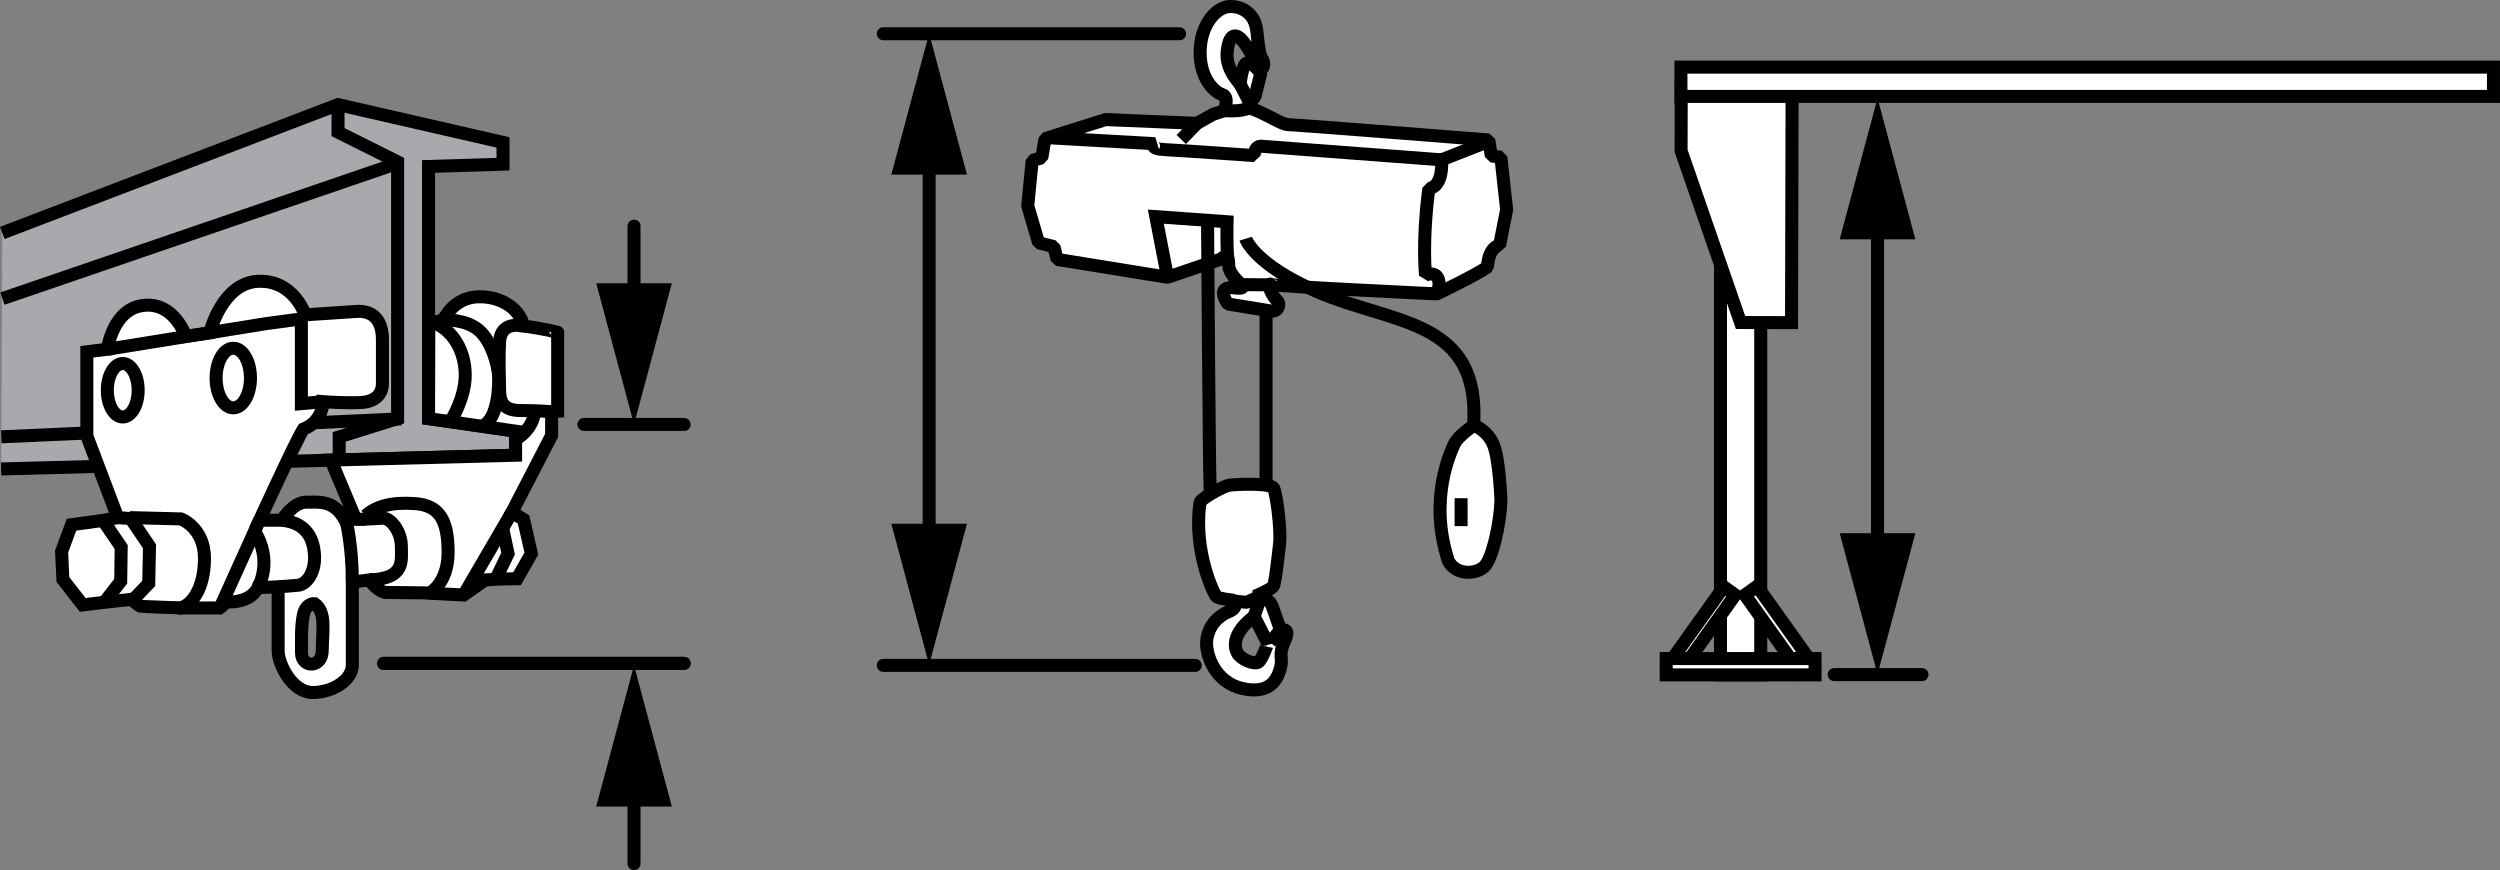 <?xml version="1.0" encoding="iso-8859-1"?>
<!-- Generator: Adobe Illustrator 27.9.1, SVG Export Plug-In . SVG Version: 6.00 Build 0)  -->
<svg version="1.1" xmlns="http://www.w3.org/2000/svg" xmlns:xlink="http://www.w3.org/1999/xlink" x="0px" y="0px"
	 width="153.631px" height="53.469px" viewBox="0 0 153.631 53.469" enable-background="new 0 0 153.631 53.469"
	 xml:space="preserve">
<rect x="0" y="0" width="153.631" height="53.469" fill="#808080" stroke="none"/>
<g id="image">
</g>
<g id="callouts">
	<g>
		<path fill="#FFFFFF" stroke="#000000" stroke-width="0.8" stroke-linejoin="bevel" stroke-miterlimit="10" d="M92.233,9.662
			l-0.589-0.079l-0.157-0.981c0,0-11.889-0.942-12.321-0.942c-0.432,0-1.452-0.746-2.472-1.06
			c0.065-0.272,0.432-0.667,0.432-0.667s0.196-0.844,0.353-1.432c0,0-0.824-1.138-1.06-0.373
			c-0.235,0.765-0.196,1.138-0.196,1.138l-0.037-0.136c0,0-0.834-0.834-0.782-1.824
			c0.052-0.99,0.521-2.293,1.996,1.058c0.353-0.196,0.275-0.589,0.157-0.746c-0.118-0.157-0.224-0.664-0.314-1.648
			c-0.118-1.295-1.099-1.597-1.687-1.569c-0.83,0.039-1.805,1.138-1.805,2.825c0,1.687,0.942,2.472,1.373,2.59
			c0.432,0.118,0.118,0.981,0.118,0.981l-0.706,0.235l-0.981,0.549L67.945,7.347l-3.728,1.177l-0.196,1.177
			l-0.589,0.157l-0.275,2.786l0.667,2.276l0.942,0.235l0.196,0.785l6.788,1.099l3.289-1.12
			c0,0,0.469-0.521,0.469,0.365s1.615,1.563,0.365,1.407c-1.251-0.156-0.417,0.99-0.417,0.99l2.69,0.438
			c0.392,0.039,0.589-0.432,0.314-0.667c-0.549-0.589-0.471-1.099-0.393-0.981
			c0.079,0.118,10.241,0.589,10.241,0.589s2.433-1.177,3.1-1.648c0.079-1.295,0.746-1.334,0.746-1.334
			l0.432-2.197L92.233,9.662z"/>
		<path fill="none" stroke="#000000" stroke-width="0.8" stroke-miterlimit="10" d="M71.751,17.039l-0.723-3.726l4.378,0.313
			c0,0-0.052,2.032,0.104,2.658"/>
		<path fill="none" stroke="#000000" stroke-width="0.8" stroke-miterlimit="10" d="M76.695,6.601"/>
		<path fill="none" stroke="#000000" stroke-width="0.8" stroke-linejoin="bevel" stroke-miterlimit="10" d="M76.186,5.131
			l0.73,1.407c0,0-0.376,0.362-1.673,0.259"/>
		<path fill="none" stroke="#000000" stroke-width="0.8" stroke-linejoin="bevel" stroke-miterlimit="10" d="M74.206,13.573
			c0,0,0.104,15.217,0.156,16.364c0.052,1.147,0.417,3.075,0.417,3.075"/>
		
			<line fill="none" stroke="#000000" stroke-width="0.8" stroke-linejoin="bevel" stroke-miterlimit="10" x1="77.802" y1="19.098" x2="77.802" y2="29.833"/>
		<path fill="#FFFFFF" stroke="#000000" stroke-width="0.8" stroke-linejoin="bevel" stroke-miterlimit="10" d="M90.57,26.133
			c0,0-0.99,0.677-1.199,1.147c-0.208,0.469-1.615,3.387-0.365,7.192c0.469,0.886,1.668,0.834,2.189,0.365
			c0.521-0.469,0.99-2.658,1.042-4.065c0,0-0.09-2.542-0.463-3.444S90.57,26.133,90.57,26.133z"/>
		<path fill="none" stroke="#000000" stroke-width="0.8" stroke-linejoin="bevel" stroke-miterlimit="10" d="M76.551,14.668
			c0,0,0.48,1.552,4.355,3.239c4.75,2.069,10.076,1.65,9.652,8.242"/>
		
			<line fill="none" stroke="#000000" stroke-width="0.8" stroke-linejoin="bevel" stroke-miterlimit="10" x1="89.788" y1="30.615" x2="89.788" y2="32.334"/>
		<path fill="#FFFFFF" stroke="#000000" stroke-width="0.8" stroke-linejoin="bevel" stroke-miterlimit="10" d="M78.696,38.724
			c0,0-0.275-0.798-0.51-1.452c-0.235-0.654-1.073-0.628-1.073-0.628s0.994-0.418,1.125-0.602
			c0.131-0.183,0.288-1.726,0.393-2.59c0.105-0.863-0.183-3.113-0.366-3.453c-0.183-0.34-2.354-0.235-2.72-0.183
			s-1.772,0.834-1.805,1.072c-0.418,3.008,0.863,5.65,1.02,5.781c0.157,0.131,1.02,0.209,1.02,0.209
			s0.413,0.429-0.262,0.706c-0.79,0.324-1.287,1-1.363,1.784c-0.082,0.84,0.5,2.585,2.227,2.951
			s2.119-0.628,2.302-1.256c0.183-0.628-0.157-0.785,0.262-1.674C79.363,38.502,78.696,38.724,78.696,38.724z
			 M77.362,40.667c-0.235,0.216-1.089-0.127-1.315-0.53c-0.226-0.402-0.314-1.236,1.02-2.256l0.839,1.646
			C77.906,39.526,77.597,40.451,77.362,40.667z"/>
		
			<line fill="none" stroke="#000000" stroke-width="0.8" stroke-linejoin="bevel" stroke-miterlimit="10" x1="78.735" y1="38.665" x2="78.049" y2="39.47"/>
		<polyline fill="none" stroke="#000000" stroke-width="0.8" stroke-linejoin="bevel" stroke-miterlimit="10" points="
			77.44,36.625 76.616,37.017 75.675,36.919 		"/>
		<path fill="none" stroke="#000000" stroke-width="0.8" stroke-linejoin="bevel" stroke-miterlimit="10" d="M64.461,8.466
			l6.514,0.365c0,0-0.417,0.313,0.625,0.365s5.472,0.365,5.472,0.365s0-0.625,0.469-0.573l11.048,0.834"/>
		<path fill="none" stroke="#000000" stroke-width="0.8" stroke-linejoin="bevel" stroke-miterlimit="10" d="M91.247,8.779
			l-2.658,1.042c0,0,0.156,1.615-0.782,1.772c-0.156,1.147-0.365,3.387-0.208,5.316
			c0.625-0.261,1.055,0.164,0.71,1.15"/>
		
			<line fill="none" stroke="#000000" stroke-width="0.8" stroke-linejoin="bevel" stroke-miterlimit="10" x1="73.556" y1="7.582" x2="72.591" y2="8.571"/>
		
			<line fill="#FFFFFF" stroke="#000000" stroke-width="0.8" stroke-linejoin="bevel" stroke-miterlimit="10" x1="77.067" y1="37.881" x2="77.401" y2="36.919"/>
		
			<line fill="none" stroke="#000000" stroke-width="0.8" stroke-linejoin="bevel" stroke-miterlimit="10" x1="78.148" y1="17.506" x2="76.154" y2="17.489"/>
		
			<line fill="#FFFFFF" stroke="#000000" stroke-width="0.8" stroke-linecap="round" stroke-miterlimit="10" x1="72.488" y1="2.074" x2="54.282" y2="2.074"/>
		
			<line fill="#FFFFFF" stroke="#000000" stroke-width="0.8" stroke-linecap="round" stroke-miterlimit="10" x1="73.452" y1="40.889" x2="54.282" y2="40.889"/>
		<g>
			<line fill="#FFFFFF" x1="57.098" y1="2.057" x2="57.098" y2="40.856"/>
			<g>
				
					<line fill="none" stroke="#000000" stroke-width="0.8" stroke-linecap="round" x1="57.098" y1="9.144" x2="57.098" y2="33.769"/>
				<g>
					<polygon points="54.774,10.73 57.098,2.057 59.422,10.73 					"/>
				</g>
				<g>
					<polygon points="54.774,32.184 57.098,40.856 59.422,32.184 					"/>
				</g>
			</g>
		</g>
	</g>
	<g>
		
			<rect x="105.728" y="13.743" fill="#FFFFFF" stroke="#000000" stroke-width="0.8" stroke-miterlimit="10" width="2.474" height="27.729"/>
		<polygon fill="#FFFFFF" stroke="#000000" stroke-width="0.8" stroke-miterlimit="10" points="110.094,19.827 106.961,19.819 
			103.306,9.266 103.316,5.447 110.129,5.463 		"/>
		
			<rect x="104.142" y="35.766" transform="matrix(0.814 0.581 -0.581 0.814 41.94 -53.559)" fill="#FFFFFF" stroke="#000000" stroke-width="0.8" stroke-miterlimit="10" width="0.859" height="5.84"/>
		
			<rect x="108.847" y="35.759" transform="matrix(-0.814 0.581 -0.581 -0.814 220.744 6.636)" fill="#FFFFFF" stroke="#000000" stroke-width="0.8" stroke-miterlimit="10" width="0.923" height="5.827"/>
		
			<rect x="102.392" y="40.47" fill="#FFFFFF" stroke="#000000" stroke-width="0.8" stroke-miterlimit="10" width="9.147" height="1.003"/>
		
			<rect x="103.298" y="4.125" fill="#FFFFFF" stroke="#000000" stroke-width="0.8" stroke-miterlimit="10" width="49.932" height="1.8"/>
		
			<line fill="none" stroke="#000000" stroke-width="0.8" stroke-linecap="round" stroke-miterlimit="10" x1="112.717" y1="41.456" x2="118.111" y2="41.456"/>
		<g>
			<g>
				
					<line fill="none" stroke="#000000" stroke-width="0.8" stroke-miterlimit="10" x1="115.379" y1="34.352" x2="115.379" y2="13.121"/>
				<g>
					<polygon points="117.704,32.767 115.379,41.44 113.055,32.767 					"/>
				</g>
				<g>
					<polygon points="117.704,14.706 115.379,6.033 113.055,14.706 					"/>
				</g>
			</g>
		</g>
	</g>
	<polyline fill="#A7A9AC" stroke="#000000" stroke-width="0.8" stroke-miterlimit="10" points="0.143,14.314 20.773,6.428 
		30.912,8.752 30.912,10.089 26.336,10.23 26.336,25.724 31.687,26.495 31.687,27.974 0.072,28.819 	"/>
	<polyline fill="none" stroke="#000000" stroke-width="0.8" stroke-miterlimit="10" points="20.773,6.71 20.773,8.118 
		24.434,9.949 24.434,25.721 20.844,26.847 20.844,28.256 	"/>
	
		<line fill="none" stroke="#000000" stroke-width="0.8" stroke-miterlimit="10" x1="24.663" y1="25.738" x2="0.077" y2="26.844"/>
	<path fill="#FFFFFF" stroke="#000000" stroke-width="0.8" stroke-miterlimit="10" d="M32.162,20.035
		c-0.158-0.951-1.267-1.848-2.799-1.796c-1.531,0.053-2.112,1.426-2.112,1.426l-0.898,0.211l-0.018,5.848
		l5.351,0.771v1.479l-11.354,0.299l1.531,3.644c0,0,0,0-0.686,0c-0.686-1.215-1.584-1.056-2.376-1.056
		c-0.792,0-1.479,1.109-1.479,1.109H15.95c0,0,2.271-4.964,2.693-5.598c1.215-0.475,1.215-1.69,1.215-1.69
		s1.32,0.106,2.324,0.053c1.003-0.053,1.32-0.634,1.32-1.162c0-0.528,0-1.267,0-2.693s-0.792-1.796-1.584-1.743
		c-0.792,0.053-3.168,0.211-3.168,0.211s-0.686-2.165-2.904-2.059c-2.218,0.106-2.957,3.168-2.957,3.168
		l-1.479,0.211c0,0-0.686-2.112-2.588-1.901c-1.901,0.211-2.218,2.693-2.218,2.693l-1.267,0.158v5.175l1.901,5.017
		l-0.906,0.169l-1.935,0.265L3.786,33.888l0.079,1.723l1.219,1.564l1.299-0.159l1.696-0.186
		c0,0,0.451,0.398,0.557,0.424c0.106,0.027,2.624,0.106,2.624,0.106h2.253c0,0,0.159-0.106,0.371-0.371
		c1.59,0.08,1.962-0.875,1.962-0.875l1.246-0.053c0,0,0,3.075,0,3.923s0.875,2.571,2.121,2.571
		c1.246,0,2.439-0.769,2.439-1.696c0-0.928,0-5.089,0-5.089l1.06-0.133c0.424,0.663,0.954,0.769,0.954,0.769
		l2.386,0.027l2.439,0.132l1.326-0.928l0.901-0.053l1.054-0.02l0.881-1.544l-0.477-2.094l-0.716-0.451l2.439-4.718
		V25.3l0.371-0.027v-4.851C34.27,20.422,33.429,20.194,32.162,20.035z M19.805,39.939
		c0,1.162-1.274,1.093-1.274,0.199c0-0.528-0.046-1.62,0.112-2.359c0.158-0.739,0.686-0.686,0.686-0.686
		C20.069,37.62,19.805,38.777,19.805,39.939z"/>
	
		<line fill="none" stroke="#000000" stroke-width="0.8" stroke-miterlimit="10" x1="24.395" y1="10.044" x2="0.148" y2="18.35"/>
	<polyline fill="none" stroke="#000000" stroke-width="0.8" stroke-miterlimit="10" points="6.392,37.039 7.418,35.717 
		7.448,33.619 6.331,31.98 	"/>
	<polyline fill="none" stroke="#000000" stroke-width="0.8" stroke-miterlimit="10" points="7.237,31.811 8.029,31.864 
		9.187,33.57 9.14,35.85 8.107,36.937 	"/>
	<path fill="none" stroke="#000000" stroke-width="0.8" stroke-miterlimit="10" d="M7.974,31.808l3.141,0.08
		c0,0,1.451,0.524,1.451,2.425c0,1.901-0.827,2.981-1.63,3.082"/>
	
		<line fill="none" stroke="#000000" stroke-width="0.8" stroke-miterlimit="10" x1="13.514" y1="37.361" x2="15.95" y2="31.97"/>
	<path fill="none" stroke="#000000" stroke-width="0.8" stroke-miterlimit="10" d="M15.847,36.115c0,0,1.001-1.663-0.267-3.564
		"/>
	<path fill="none" stroke="#000000" stroke-width="0.8" stroke-miterlimit="10" d="M17.093,36.062c0,0,0.795-0.052,1.239-0.099
		c0.444-0.047,0.998-0.666,0.998-1.669s-0.37-2.165-2.007-2.324"/>
	<path fill="none" stroke="#000000" stroke-width="0.8" stroke-miterlimit="10" d="M21.284,32.075
		c0,0,0.368,1.476,0.368,3.695"/>
	<path fill="none" stroke="#000000" stroke-width="0.8" stroke-miterlimit="10" d="M22.712,35.638
		c2.221-0.081,1.951-1.186,1.951-2.084c0-0.898-0.666-1.743-1.143-1.707s-1.65,0.08-1.656,0.07"/>
	<path fill="none" stroke="#000000" stroke-width="0.8" stroke-miterlimit="10" d="M26.291,36.513
		c0,0,1.246-0.557,1.246-2.571s-0.557-2.889-2.041-2.995c-1.484-0.106-2.412,0.186-3.022,0.742"/>
	
		<line fill="none" stroke="#000000" stroke-width="0.8" stroke-miterlimit="10" x1="28.491" y1="36.566" x2="31.46" y2="31.476"/>
	<polyline fill="none" stroke="#000000" stroke-width="0.8" stroke-miterlimit="10" points="30.506,35.505 31.221,34.021 
		30.897,32.503 	"/>
	<polyline fill="none" stroke="#000000" stroke-width="0.8" stroke-miterlimit="10" points="6.603,21.461 16.408,19.877 
		18.52,19.595 18.52,24.805 19.858,24.682 	"/>
	<path fill="none" stroke="#000000" stroke-width="0.8" stroke-miterlimit="10" d="M32.162,20.035c0,0-1.391-0.37-1.461,0.968
		c-0.07,1.338,0,2.253,0,2.957s0.211,1.267,1.267,1.267c1.056,0,1.93,0.072,1.93,0.072"/>
	<path fill="none" stroke="#000000" stroke-width="0.8" stroke-miterlimit="10" d="M27.251,19.665c0,0,1.347-0.088,2.183,0.634
		c0.836,0.722,1.162,2.253,1.197,2.676c0.07,0.845-0.07,2.746-0.915,3.168"/>
	<path fill="none" stroke="#000000" stroke-width="0.8" stroke-miterlimit="10" d="M32.813,25.509
		c0,0-0.07,0.774-0.986,1.408"/>
	<path fill="none" stroke="#000000" stroke-width="0.8" stroke-miterlimit="10" d="M27.744,25.791c0,0,0.845-1.338,0.845-2.746
		s-0.704-2.746-1.972-3.239"/>
	
		<ellipse fill="none" stroke="#000000" stroke-width="0.8" stroke-miterlimit="10" cx="7.543" cy="23.981" rx="0.948" ry="1.643"/>
	
		<ellipse fill="none" stroke="#000000" stroke-width="0.8" stroke-miterlimit="10" cx="14.336" cy="23.231" rx="1.056" ry="1.831"/>
	
		<line fill="none" stroke="#000000" stroke-width="0.8" stroke-linecap="round" stroke-miterlimit="10" x1="23.576" y1="40.767" x2="42.041" y2="40.767"/>
	
		<line fill="none" stroke="#000000" stroke-width="0.8" stroke-linecap="round" stroke-miterlimit="10" x1="35.882" y1="26.084" x2="42.041" y2="26.084"/>
	
		<line fill="none" stroke="#000000" stroke-width="0.8" stroke-linecap="round" stroke-miterlimit="10" x1="23.576" y1="40.767" x2="42.041" y2="40.767"/>
	<g>
		<g>
			
				<line fill="none" stroke="#000000" stroke-width="0.8" stroke-linecap="round" stroke-miterlimit="10" x1="38.962" y1="47.977" x2="38.962" y2="53.069"/>
			<g>
				<polygon points="36.638,49.562 38.962,40.889 41.286,49.562 				"/>
			</g>
		</g>
	</g>
	<g>
		<g>
			
				<line fill="none" stroke="#000000" stroke-width="0.8" stroke-linecap="round" stroke-miterlimit="10" x1="38.962" y1="13.898" x2="38.962" y2="18.991"/>
			<g>
				<polygon points="36.638,17.406 38.962,26.078 41.286,17.406 				"/>
			</g>
		</g>
	</g>
</g>
</svg>
